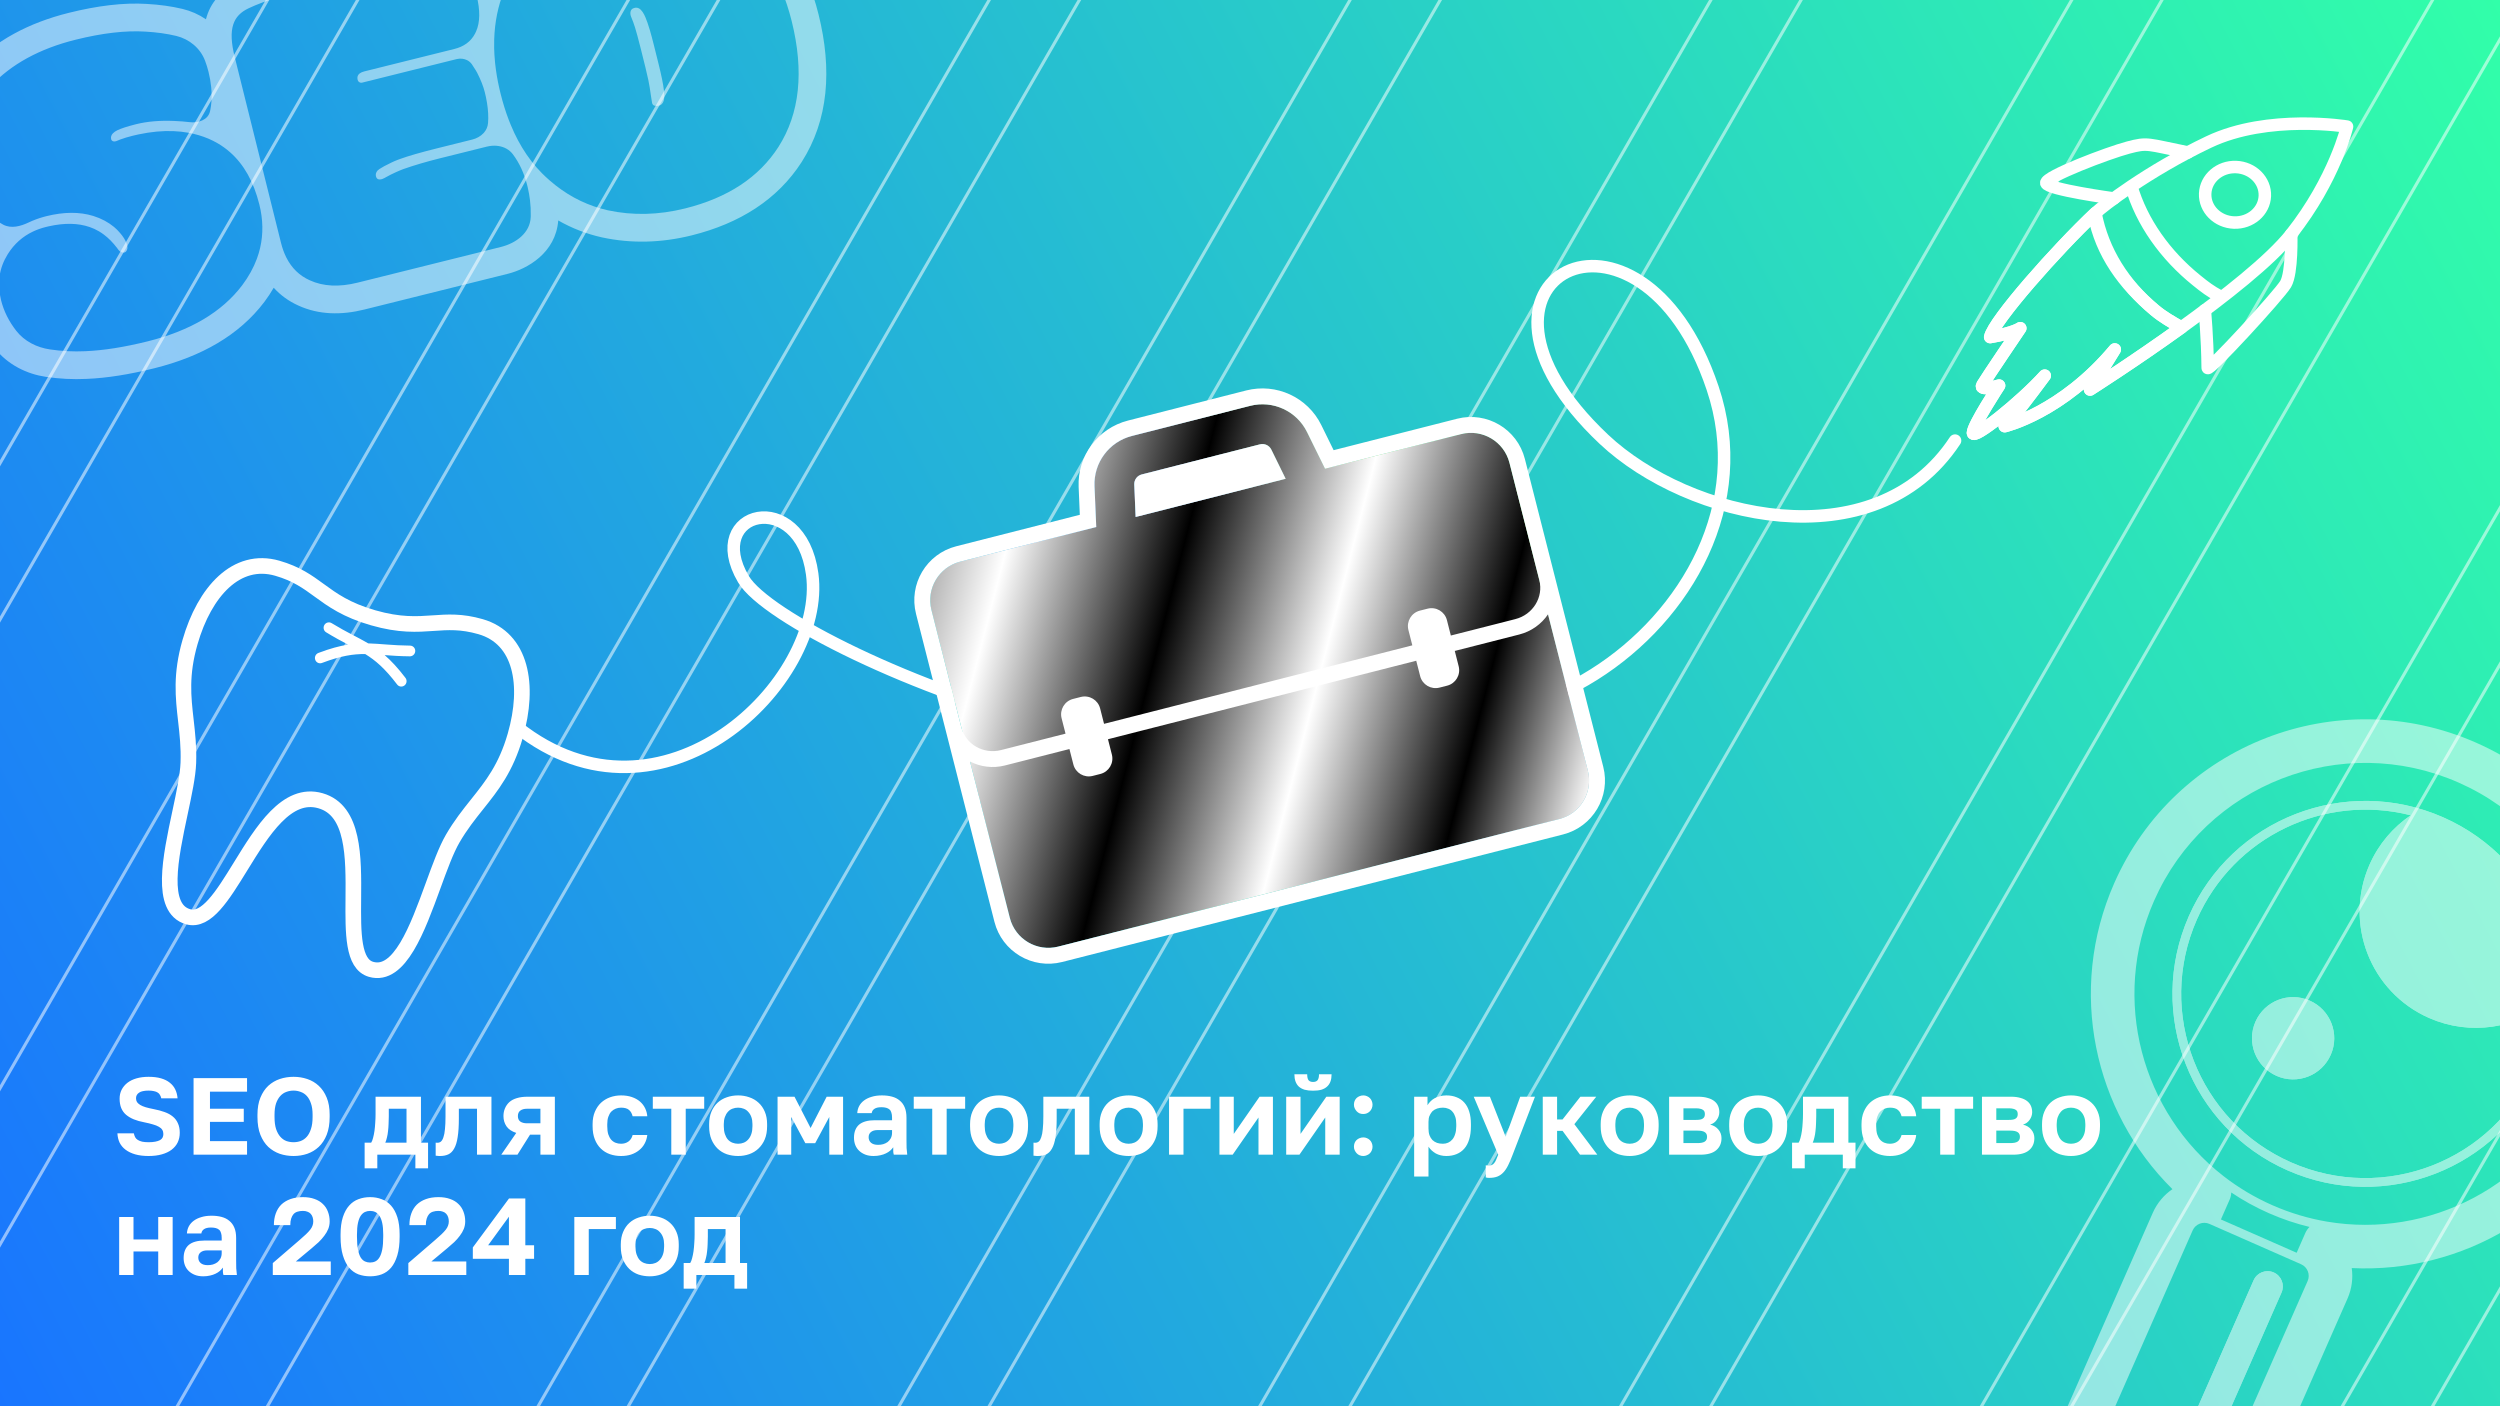 <svg width="1600" height="900" viewBox="0 0 1600 900" fill="none" xmlns="http://www.w3.org/2000/svg">
<rect x="0" y="0" width="1600" height="900" fill="#333333" stroke="none"/>
<g clip-path="url(#clip0_7908_27470)">
<g clip-path="url(#clip1_7908_27470)">
<rect width="1600" height="900" fill="url(#paint0_linear_7908_27470)"/>
<g opacity="0.7" clip-path="url(#clip2_7908_27470)">
<g opacity="0.75">
<g clip-path="url(#clip3_7908_27470)">
<path d="M3104.2 -980.131L618.557 3325.13M2931 -1080.13L445.352 3225.13M2757.79 -1180.13L272.147 3125.13M2584.59 -1280.13L98.942 3025.13M2411.38 -1380.13L-74.263 2925.13M2238.18 -1480.13L-247.468 2825.13M2064.97 -1580.13L-420.673 2725.13M1891.77 -1680.13L-593.878 2625.13M1718.56 -1780.13L-767.083 2525.13M1545.36 -1880.13L-940.288 2425.13M1372.15 -1980.13L-1113.49 2325.13M1198.95 -2080.13L-1286.7 2225.13M1025.74 -2180.13L-1459.9 2125.13M852.537 -2280.13L-1633.11 2025.13M679.332 -2380.13L-1806.31 1925.13M506.127 -2480.13L-1979.52 1825.13M332.922 -2580.13L-2152.72 1725.13M3060.9 -1005.13L575.256 3300.13M2887.7 -1105.13L402.051 3200.13M2714.49 -1205.13L228.846 3100.13M2541.29 -1305.13L55.641 3000.13M2368.08 -1405.13L-117.564 2900.13M2194.88 -1505.13L-290.769 2800.13M2021.67 -1605.13L-463.974 2700.13M1848.47 -1705.13L-637.18 2600.13M1675.26 -1805.13L-810.385 2500.13M1502.06 -1905.13L-983.59 2400.13M1328.85 -2005.13L-1156.79 2300.13M1155.65 -2105.13L-1330 2200.13M982.441 -2205.13L-1503.2 2100.13M809.236 -2305.13L-1676.41 2000.13M636.031 -2405.13L-1849.62 1900.13M462.826 -2505.13L-2022.82 1800.13M289.621 -2605.13L-2196.03 1700.13M4316.64 -280.131L1830.99 4025.13M4143.43 -380.131L1657.79 3925.13M3970.23 -480.131L1484.58 3825.13M3797.02 -580.131L1311.38 3725.13M3623.82 -680.131L1138.17 3625.13M3450.61 -780.131L964.967 3525.13M3277.41 -880.131L791.762 3425.13M4273.34 -305.131L1787.69 4000.13M4100.13 -405.131L1614.49 3900.13M3926.93 -505.131L1441.28 3800.13M3753.72 -605.131L1268.08 3700.13M3580.52 -705.131L1094.87 3600.13M3407.31 -805.131L921.666 3500.13M3234.11 -905.131L748.461 3400.13M159.717 -2680.13L-2325.93 1625.13M-13.488 -2780.13L-2499.13 1525.13M-186.693 -2880.13L-2672.34 1425.13M116.416 -2705.13L-2369.23 1600.13M-56.789 -2805.13L-2542.44 1500.13M-229.995 -2905.13L-2715.64 1400.13" stroke="white" stroke-width="2"/>
</g>
</g>
</g>
<path d="M95.1 739.84C91.88 739.84 89.033 739.49 86.56 738.79C84.133 738.09 82.08 737.11 80.4 735.85C78.72 734.59 77.437 733.073 76.55 731.3C75.71 729.48 75.243 727.497 75.15 725.35H85.65C85.837 726.237 86.117 727.053 86.49 727.8C86.863 728.5 87.423 729.083 88.17 729.55C88.917 730.017 89.85 730.39 90.97 730.67C92.09 730.903 93.467 731.02 95.1 731.02C96.78 731.02 98.203 730.903 99.37 730.67C100.583 730.437 101.587 730.11 102.38 729.69C103.173 729.223 103.733 728.663 104.06 728.01C104.387 727.357 104.55 726.61 104.55 725.77C104.55 724.743 104.317 723.857 103.85 723.11C103.43 722.363 102.707 721.71 101.68 721.15C100.653 720.543 99.37 720.03 97.83 719.61C96.29 719.143 94.47 718.7 92.37 718.28C89.85 717.813 87.61 717.183 85.65 716.39C83.737 715.597 82.08 714.617 80.68 713.45C79.327 712.283 78.3 710.86 77.6 709.18C76.9 707.453 76.55 705.447 76.55 703.16C76.55 701.06 76.97 699.17 77.81 697.49C78.697 695.763 79.933 694.27 81.52 693.01C83.153 691.75 85.113 690.793 87.4 690.14C89.687 689.487 92.253 689.16 95.1 689.16C98.18 689.16 100.84 689.487 103.08 690.14C105.32 690.793 107.187 691.727 108.68 692.94C110.22 694.153 111.387 695.6 112.18 697.28C112.973 698.913 113.463 700.803 113.65 702.95H103.22C103.033 702.11 102.753 701.387 102.38 700.78C102.053 700.127 101.563 699.613 100.91 699.24C100.303 698.82 99.51 698.517 98.53 698.33C97.597 698.097 96.453 697.98 95.1 697.98C93.7 697.98 92.487 698.097 91.46 698.33C90.48 698.517 89.663 698.843 89.01 699.31C88.357 699.73 87.867 700.243 87.54 700.85C87.213 701.457 87.05 702.133 87.05 702.88C87.05 703.813 87.26 704.63 87.68 705.33C88.147 705.983 88.823 706.59 89.71 707.15C90.643 707.71 91.81 708.2 93.21 708.62C94.61 709.04 96.29 709.437 98.25 709.81C100.91 710.323 103.267 710.953 105.32 711.7C107.42 712.447 109.17 713.403 110.57 714.57C112.017 715.737 113.113 717.183 113.86 718.91C114.653 720.59 115.05 722.62 115.05 725C115.05 727.24 114.607 729.293 113.72 731.16C112.833 732.98 111.527 734.543 109.8 735.85C108.12 737.11 106.043 738.09 103.57 738.79C101.097 739.49 98.273 739.84 95.1 739.84ZM123.881 739V690H158.111V698.68H134.381V709.6H156.011V718H134.381V730.32H158.111V739H123.881ZM187.877 739.84C184.797 739.84 181.857 739.373 179.057 738.44C176.304 737.46 173.854 735.99 171.707 734.03C169.607 732.023 167.927 729.457 166.667 726.33C165.407 723.157 164.777 719.33 164.777 714.85V713.45C164.777 709.157 165.407 705.493 166.667 702.46C167.927 699.38 169.607 696.86 171.707 694.9C173.854 692.94 176.304 691.493 179.057 690.56C181.857 689.627 184.797 689.16 187.877 689.16C190.957 689.16 193.874 689.627 196.627 690.56C199.427 691.493 201.877 692.94 203.977 694.9C206.124 696.86 207.827 699.38 209.087 702.46C210.347 705.493 210.977 709.133 210.977 713.38V714.78C210.977 719.26 210.347 723.087 209.087 726.26C207.827 729.433 206.124 732.023 203.977 734.03C201.877 735.99 199.427 737.46 196.627 738.44C193.874 739.373 190.957 739.84 187.877 739.84ZM187.877 731.02C189.464 731.02 190.981 730.763 192.427 730.25C193.921 729.69 195.227 728.78 196.347 727.52C197.467 726.26 198.354 724.603 199.007 722.55C199.707 720.497 200.057 717.93 200.057 714.85V713.45C200.057 710.557 199.707 708.13 199.007 706.17C198.354 704.21 197.467 702.623 196.347 701.41C195.227 700.197 193.921 699.333 192.427 698.82C190.981 698.26 189.464 697.98 187.877 697.98C186.291 697.98 184.751 698.26 183.257 698.82C181.811 699.333 180.527 700.197 179.407 701.41C178.287 702.623 177.377 704.21 176.677 706.17C176.024 708.13 175.697 710.557 175.697 713.45V714.85C175.697 717.93 176.024 720.497 176.677 722.55C177.377 724.603 178.287 726.26 179.407 727.52C180.527 728.78 181.811 729.69 183.257 730.25C184.751 730.763 186.291 731.02 187.877 731.02ZM233.361 747.75V731.3H237.561C238.028 730.6 238.424 729.597 238.751 728.29C239.124 726.937 239.428 725.443 239.661 723.81C239.894 722.13 240.058 720.38 240.151 718.56C240.291 716.693 240.361 714.85 240.361 713.03V701.9H269.411V731.3H273.961V747.75H265.841V739H241.481V747.75H233.361ZM246.591 731.3H260.171V709.6H248.831V714.5C248.831 716.087 248.784 717.697 248.691 719.33C248.644 720.917 248.528 722.457 248.341 723.95C248.201 725.397 247.968 726.75 247.641 728.01C247.361 729.27 247.011 730.367 246.591 731.3ZM281.628 739.84C281.441 739.84 281.231 739.84 280.998 739.84C280.765 739.84 280.508 739.817 280.228 739.77C279.995 739.77 279.738 739.747 279.458 739.7C279.225 739.7 279.015 739.677 278.828 739.63V731.3C278.968 731.347 279.318 731.37 279.878 731.37C280.811 731.37 281.581 731.113 282.188 730.6C282.841 730.04 283.378 729.107 283.798 727.8C284.265 726.493 284.591 724.767 284.778 722.62C285.011 720.427 285.128 717.72 285.128 714.5V701.9H314.528V739H305.288V709.6H293.668V715.9C293.668 720.707 293.411 724.673 292.898 727.8C292.431 730.88 291.685 733.307 290.658 735.08C289.678 736.853 288.441 738.09 286.948 738.79C285.455 739.49 283.681 739.84 281.628 739.84ZM320.809 739L330.399 725.07C327.552 724.137 325.476 722.737 324.169 720.87C322.862 718.957 322.209 716.763 322.209 714.29C322.209 712.47 322.536 710.813 323.189 709.32C323.842 707.78 324.776 706.45 325.989 705.33C327.249 704.21 328.836 703.37 330.749 702.81C332.709 702.203 334.996 701.9 337.609 701.9H355.109V739H345.869V726.19H339.219L331.169 739H320.809ZM331.449 714.29C331.449 715.877 331.962 717.043 332.989 717.79C334.062 718.537 335.486 718.91 337.259 718.91H345.869V709.6H337.259C335.486 709.6 334.062 709.997 332.989 710.79C331.962 711.537 331.449 712.703 331.449 714.29ZM397.464 739.84C394.898 739.84 392.494 739.443 390.254 738.65C388.061 737.857 386.148 736.667 384.514 735.08C382.881 733.493 381.598 731.51 380.664 729.13C379.731 726.75 379.264 723.973 379.264 720.8V719.4C379.264 716.413 379.754 713.777 380.734 711.49C381.714 709.203 383.021 707.29 384.654 705.75C386.334 704.21 388.271 703.043 390.464 702.25C392.704 701.457 395.038 701.06 397.464 701.06C400.078 701.06 402.388 701.41 404.394 702.11C406.448 702.81 408.174 703.767 409.574 704.98C410.974 706.193 412.071 707.617 412.864 709.25C413.658 710.883 414.124 712.61 414.264 714.43H404.884C404.698 713.637 404.418 712.89 404.044 712.19C403.671 711.49 403.181 710.883 402.574 710.37C402.014 709.857 401.291 709.483 400.404 709.25C399.564 709.017 398.584 708.9 397.464 708.9C396.298 708.9 395.178 709.11 394.104 709.53C393.031 709.95 392.074 710.58 391.234 711.42C390.441 712.26 389.811 713.357 389.344 714.71C388.878 716.017 388.644 717.58 388.644 719.4V720.8C388.644 722.76 388.854 724.463 389.274 725.91C389.741 727.31 390.371 728.477 391.164 729.41C391.958 730.297 392.891 730.95 393.964 731.37C395.038 731.79 396.204 732 397.464 732C399.284 732 400.848 731.533 402.154 730.6C403.508 729.62 404.418 728.22 404.884 726.4H414.264C414.031 728.453 413.448 730.32 412.514 732C411.628 733.633 410.438 735.033 408.944 736.2C407.498 737.367 405.794 738.277 403.834 738.93C401.921 739.537 399.798 739.84 397.464 739.84ZM429.625 739V709.6H417.795V701.9H450.695V709.6H438.865V739H429.625ZM472.395 739.84C469.875 739.84 467.471 739.467 465.185 738.72C462.945 737.927 460.985 736.737 459.305 735.15C457.625 733.517 456.295 731.533 455.315 729.2C454.335 726.82 453.845 724.02 453.845 720.8V719.4C453.845 716.413 454.335 713.777 455.315 711.49C456.295 709.157 457.625 707.22 459.305 705.68C460.985 704.14 462.945 702.997 465.185 702.25C467.471 701.457 469.875 701.06 472.395 701.06C474.915 701.06 477.295 701.457 479.535 702.25C481.775 702.997 483.735 704.14 485.415 705.68C487.141 707.22 488.495 709.157 489.475 711.49C490.455 713.777 490.945 716.413 490.945 719.4V720.8C490.945 723.973 490.455 726.75 489.475 729.13C488.495 731.463 487.141 733.447 485.415 735.08C483.735 736.667 481.775 737.857 479.535 738.65C477.295 739.443 474.915 739.84 472.395 739.84ZM472.395 732C473.701 732 474.915 731.767 476.035 731.3C477.155 730.833 478.111 730.133 478.905 729.2C479.745 728.267 480.398 727.1 480.865 725.7C481.331 724.3 481.565 722.667 481.565 720.8V719.4C481.565 717.72 481.331 716.227 480.865 714.92C480.398 713.613 479.745 712.517 478.905 711.63C478.111 710.697 477.155 710.02 476.035 709.6C474.915 709.133 473.701 708.9 472.395 708.9C471.088 708.9 469.851 709.133 468.685 709.6C467.565 710.02 466.608 710.697 465.815 711.63C465.021 712.517 464.391 713.613 463.925 714.92C463.458 716.227 463.225 717.72 463.225 719.4V720.8C463.225 722.667 463.458 724.323 463.925 725.77C464.391 727.17 465.021 728.337 465.815 729.27C466.608 730.157 467.565 730.833 468.685 731.3C469.851 731.767 471.088 732 472.395 732ZM497.637 739V701.9H508.487L518.777 721.92L529.067 701.9H539.567V739H530.747V714.85L521.717 731.65H515.417L506.387 714.85V739H497.637ZM559.078 739.84C557.071 739.84 555.298 739.537 553.758 738.93C552.218 738.323 550.911 737.507 549.838 736.48C548.765 735.453 547.948 734.24 547.388 732.84C546.828 731.393 546.548 729.83 546.548 728.15C546.548 726.283 546.828 724.65 547.388 723.25C547.948 721.85 548.765 720.683 549.838 719.75C550.958 718.817 552.358 718.117 554.038 717.65C555.718 717.183 557.655 716.95 559.848 716.95H570.908V715.2C570.908 713.987 570.768 712.96 570.488 712.12C570.255 711.233 569.858 710.557 569.298 710.09C568.738 709.577 568.015 709.203 567.128 708.97C566.288 708.737 565.261 708.62 564.048 708.62C563.021 708.62 562.135 708.713 561.388 708.9C560.641 709.087 560.011 709.367 559.498 709.74C559.031 710.067 558.658 710.463 558.378 710.93C558.145 711.35 557.981 711.84 557.888 712.4H548.648C548.741 710.767 549.138 709.273 549.838 707.92C550.585 706.52 551.611 705.33 552.918 704.35C554.271 703.323 555.905 702.53 557.818 701.97C559.731 701.363 561.925 701.06 564.398 701.06C566.778 701.06 568.925 701.317 570.838 701.83C572.798 702.343 574.455 703.183 575.808 704.35C577.208 705.47 578.281 706.94 579.028 708.76C579.775 710.533 580.148 712.727 580.148 715.34V729.55C580.148 731.51 580.171 733.237 580.218 734.73C580.311 736.177 580.451 737.6 580.638 739H572.028C571.888 738.487 571.795 738.067 571.748 737.74C571.748 737.367 571.725 737.017 571.678 736.69C571.678 736.317 571.678 735.943 571.678 735.57C571.678 735.197 571.678 734.753 571.678 734.24C571.165 734.987 570.511 735.71 569.718 736.41C568.971 737.063 568.061 737.647 566.988 738.16C565.961 738.673 564.795 739.07 563.488 739.35C562.181 739.677 560.711 739.84 559.078 739.84ZM561.948 732.7C563.115 732.7 564.211 732.56 565.238 732.28C566.311 731.953 567.268 731.487 568.108 730.88C568.948 730.227 569.625 729.41 570.138 728.43C570.651 727.403 570.908 726.26 570.908 725V723.25H561.598C559.825 723.25 558.425 723.67 557.398 724.51C556.418 725.303 555.928 726.4 555.928 727.8C555.928 729.293 556.441 730.483 557.468 731.37C558.495 732.257 559.988 732.7 561.948 732.7ZM596.626 739V709.6H584.796V701.9H617.696V709.6H605.866V739H596.626ZM639.396 739.84C636.876 739.84 634.473 739.467 632.186 738.72C629.946 737.927 627.986 736.737 626.306 735.15C624.626 733.517 623.296 731.533 622.316 729.2C621.336 726.82 620.846 724.02 620.846 720.8V719.4C620.846 716.413 621.336 713.777 622.316 711.49C623.296 709.157 624.626 707.22 626.306 705.68C627.986 704.14 629.946 702.997 632.186 702.25C634.473 701.457 636.876 701.06 639.396 701.06C641.916 701.06 644.296 701.457 646.536 702.25C648.776 702.997 650.736 704.14 652.416 705.68C654.143 707.22 655.496 709.157 656.476 711.49C657.456 713.777 657.946 716.413 657.946 719.4V720.8C657.946 723.973 657.456 726.75 656.476 729.13C655.496 731.463 654.143 733.447 652.416 735.08C650.736 736.667 648.776 737.857 646.536 738.65C644.296 739.443 641.916 739.84 639.396 739.84ZM639.396 732C640.703 732 641.916 731.767 643.036 731.3C644.156 730.833 645.113 730.133 645.906 729.2C646.746 728.267 647.4 727.1 647.866 725.7C648.333 724.3 648.566 722.667 648.566 720.8V719.4C648.566 717.72 648.333 716.227 647.866 714.92C647.4 713.613 646.746 712.517 645.906 711.63C645.113 710.697 644.156 710.02 643.036 709.6C641.916 709.133 640.703 708.9 639.396 708.9C638.09 708.9 636.853 709.133 635.686 709.6C634.566 710.02 633.61 710.697 632.816 711.63C632.023 712.517 631.393 713.613 630.926 714.92C630.46 716.227 630.226 717.72 630.226 719.4V720.8C630.226 722.667 630.46 724.323 630.926 725.77C631.393 727.17 632.023 728.337 632.816 729.27C633.61 730.157 634.566 730.833 635.686 731.3C636.853 731.767 638.09 732 639.396 732ZM664.236 739.84C664.049 739.84 663.839 739.84 663.606 739.84C663.372 739.84 663.116 739.817 662.836 739.77C662.602 739.77 662.346 739.747 662.066 739.7C661.832 739.7 661.622 739.677 661.436 739.63V731.3C661.576 731.347 661.926 731.37 662.486 731.37C663.419 731.37 664.189 731.113 664.796 730.6C665.449 730.04 665.986 729.107 666.406 727.8C666.872 726.493 667.199 724.767 667.386 722.62C667.619 720.427 667.736 717.72 667.736 714.5V701.9H697.136V739H687.896V709.6H676.276V715.9C676.276 720.707 676.019 724.673 675.506 727.8C675.039 730.88 674.292 733.307 673.266 735.08C672.286 736.853 671.049 738.09 669.556 738.79C668.062 739.49 666.289 739.84 664.236 739.84ZM722.316 739.84C719.796 739.84 717.393 739.467 715.106 738.72C712.866 737.927 710.906 736.737 709.226 735.15C707.546 733.517 706.216 731.533 705.236 729.2C704.256 726.82 703.766 724.02 703.766 720.8V719.4C703.766 716.413 704.256 713.777 705.236 711.49C706.216 709.157 707.546 707.22 709.226 705.68C710.906 704.14 712.866 702.997 715.106 702.25C717.393 701.457 719.796 701.06 722.316 701.06C724.836 701.06 727.216 701.457 729.456 702.25C731.696 702.997 733.656 704.14 735.336 705.68C737.063 707.22 738.416 709.157 739.396 711.49C740.376 713.777 740.866 716.413 740.866 719.4V720.8C740.866 723.973 740.376 726.75 739.396 729.13C738.416 731.463 737.063 733.447 735.336 735.08C733.656 736.667 731.696 737.857 729.456 738.65C727.216 739.443 724.836 739.84 722.316 739.84ZM722.316 732C723.623 732 724.836 731.767 725.956 731.3C727.076 730.833 728.033 730.133 728.826 729.2C729.666 728.267 730.32 727.1 730.786 725.7C731.253 724.3 731.486 722.667 731.486 720.8V719.4C731.486 717.72 731.253 716.227 730.786 714.92C730.32 713.613 729.666 712.517 728.826 711.63C728.033 710.697 727.076 710.02 725.956 709.6C724.836 709.133 723.623 708.9 722.316 708.9C721.01 708.9 719.773 709.133 718.606 709.6C717.486 710.02 716.53 710.697 715.736 711.63C714.943 712.517 714.313 713.613 713.846 714.92C713.38 716.227 713.146 717.72 713.146 719.4V720.8C713.146 722.667 713.38 724.323 713.846 725.77C714.313 727.17 714.943 728.337 715.736 729.27C716.53 730.157 717.486 730.833 718.606 731.3C719.773 731.767 721.01 732 722.316 732ZM748.189 739V701.9H774.789V709.6H757.429V739H748.189ZM780.44 739V701.9H789.61V725.7L806.13 701.9H814.67V739H805.43V715.2L788.91 739H780.44ZM823.165 739V701.9H832.335V725.7L848.855 701.9H857.395V739H848.155V715.2L831.635 739H823.165ZM840.315 698.05C838.261 698.05 836.465 697.84 834.925 697.42C833.431 696.953 832.195 696.277 831.215 695.39C830.281 694.503 829.581 693.407 829.115 692.1C828.648 690.793 828.415 689.277 828.415 687.55H836.605C836.605 689.37 836.908 690.653 837.515 691.4C838.168 692.1 839.101 692.45 840.315 692.45C841.621 692.45 842.578 692.1 843.185 691.4C843.838 690.653 844.165 689.37 844.165 687.55H852.215C852.215 689.277 851.981 690.793 851.515 692.1C851.048 693.407 850.325 694.503 849.345 695.39C848.411 696.277 847.198 696.953 845.705 697.42C844.211 697.84 842.415 698.05 840.315 698.05ZM872.469 739.84C871.629 739.84 870.836 739.677 870.089 739.35C869.389 739.07 868.782 738.65 868.269 738.09C867.756 737.53 867.336 736.9 867.009 736.2C866.682 735.5 866.519 734.73 866.519 733.89C866.519 733.05 866.659 732.257 866.939 731.51C867.266 730.763 867.686 730.133 868.199 729.62C868.759 729.107 869.389 728.71 870.089 728.43C870.836 728.103 871.652 727.94 872.539 727.94C873.379 727.94 874.149 728.103 874.849 728.43C875.549 728.71 876.156 729.107 876.669 729.62C877.229 730.133 877.649 730.763 877.929 731.51C878.256 732.257 878.419 733.05 878.419 733.89C878.419 734.73 878.256 735.523 877.929 736.27C877.649 736.97 877.229 737.6 876.669 738.16C876.156 738.673 875.526 739.07 874.779 739.35C874.079 739.677 873.309 739.84 872.469 739.84ZM872.469 712.96C871.629 712.96 870.836 712.82 870.089 712.54C869.389 712.213 868.782 711.77 868.269 711.21C867.756 710.65 867.336 710.02 867.009 709.32C866.682 708.62 866.519 707.85 866.519 707.01C866.519 706.17 866.659 705.377 866.939 704.63C867.266 703.883 867.686 703.253 868.199 702.74C868.759 702.227 869.389 701.83 870.089 701.55C870.836 701.223 871.652 701.06 872.539 701.06C873.379 701.06 874.149 701.223 874.849 701.55C875.549 701.83 876.156 702.227 876.669 702.74C877.229 703.253 877.649 703.883 877.929 704.63C878.256 705.377 878.419 706.17 878.419 707.01C878.419 707.85 878.256 708.643 877.929 709.39C877.649 710.09 877.229 710.72 876.669 711.28C876.156 711.793 875.526 712.213 874.779 712.54C874.079 712.82 873.309 712.96 872.469 712.96ZM905.059 753V701.9H913.599V707.36C914.066 706.52 914.672 705.727 915.419 704.98C916.166 704.187 917.029 703.51 918.009 702.95C919.036 702.39 920.179 701.947 921.439 701.62C922.699 701.247 924.099 701.06 925.639 701.06C928.112 701.06 930.306 701.457 932.219 702.25C934.179 702.997 935.836 704.14 937.189 705.68C938.542 707.173 939.569 709.063 940.269 711.35C941.016 713.637 941.389 716.32 941.389 719.4V720.8C941.389 724.02 941.016 726.82 940.269 729.2C939.569 731.58 938.519 733.563 937.119 735.15C935.766 736.69 934.109 737.857 932.149 738.65C930.236 739.443 928.066 739.84 925.639 739.84C924.379 739.84 923.189 739.7 922.069 739.42C920.949 739.14 919.899 738.743 918.919 738.23C917.986 737.67 917.122 737.04 916.329 736.34C915.536 735.593 914.836 734.777 914.229 733.89V753H905.059ZM923.469 732C924.682 732 925.802 731.767 926.829 731.3C927.856 730.833 928.742 730.157 929.489 729.27C930.282 728.337 930.889 727.17 931.309 725.77C931.776 724.323 932.009 722.667 932.009 720.8V719.4C932.009 717.58 931.799 716.04 931.379 714.78C930.959 713.473 930.376 712.4 929.629 711.56C928.929 710.673 928.042 710.02 926.969 709.6C925.896 709.133 924.729 708.9 923.469 708.9C922.162 708.9 920.926 709.087 919.759 709.46C918.639 709.833 917.659 710.393 916.819 711.14C916.026 711.887 915.396 712.82 914.929 713.94C914.462 715.06 914.229 716.413 914.229 718V722.2C914.229 723.88 914.439 725.327 914.859 726.54C915.326 727.753 915.956 728.78 916.749 729.62C917.589 730.413 918.569 731.02 919.689 731.44C920.809 731.813 922.069 732 923.469 732ZM952.988 753.84C952.615 753.84 952.265 753.817 951.938 753.77C951.612 753.77 951.262 753.7 950.888 753.56V745.79C951.262 745.883 951.612 745.93 951.938 745.93C952.265 745.977 952.615 746 952.988 746C953.688 746 954.295 745.86 954.808 745.58C955.322 745.347 955.812 744.95 956.278 744.39C956.745 743.83 957.165 743.107 957.538 742.22C957.958 741.333 958.402 740.26 958.868 739L943.188 701.9H953.548L963.628 727.52L972.938 701.9H982.388L968.108 739C967.128 741.613 966.172 743.853 965.238 745.72C964.305 747.633 963.278 749.173 962.158 750.34C961.038 751.553 959.755 752.44 958.308 753C956.862 753.56 955.088 753.84 952.988 753.84ZM987.364 739V701.9H996.534V716.46H1000.03L1011.44 701.9H1021.59L1007.59 719.47L1022.29 739H1011.23L1000.03 723.74H996.534V739H987.364ZM1042.99 739.84C1040.47 739.84 1038.07 739.467 1035.78 738.72C1033.54 737.927 1031.58 736.737 1029.9 735.15C1028.22 733.517 1026.89 731.533 1025.91 729.2C1024.93 726.82 1024.44 724.02 1024.44 720.8V719.4C1024.44 716.413 1024.93 713.777 1025.91 711.49C1026.89 709.157 1028.22 707.22 1029.9 705.68C1031.58 704.14 1033.54 702.997 1035.78 702.25C1038.07 701.457 1040.47 701.06 1042.99 701.06C1045.51 701.06 1047.89 701.457 1050.13 702.25C1052.37 702.997 1054.33 704.14 1056.01 705.68C1057.74 707.22 1059.09 709.157 1060.07 711.49C1061.05 713.777 1061.54 716.413 1061.54 719.4V720.8C1061.54 723.973 1061.05 726.75 1060.07 729.13C1059.09 731.463 1057.74 733.447 1056.01 735.08C1054.33 736.667 1052.37 737.857 1050.13 738.65C1047.89 739.443 1045.51 739.84 1042.99 739.84ZM1042.99 732C1044.3 732 1045.51 731.767 1046.63 731.3C1047.75 730.833 1048.71 730.133 1049.5 729.2C1050.34 728.267 1050.99 727.1 1051.46 725.7C1051.93 724.3 1052.16 722.667 1052.16 720.8V719.4C1052.16 717.72 1051.93 716.227 1051.46 714.92C1050.99 713.613 1050.34 712.517 1049.5 711.63C1048.71 710.697 1047.75 710.02 1046.63 709.6C1045.51 709.133 1044.3 708.9 1042.99 708.9C1041.68 708.9 1040.45 709.133 1039.28 709.6C1038.16 710.02 1037.2 710.697 1036.41 711.63C1035.62 712.517 1034.99 713.613 1034.52 714.92C1034.05 716.227 1033.82 717.72 1033.82 719.4V720.8C1033.82 722.667 1034.05 724.323 1034.52 725.77C1034.99 727.17 1035.62 728.337 1036.41 729.27C1037.2 730.157 1038.16 730.833 1039.28 731.3C1040.45 731.767 1041.68 732 1042.99 732ZM1068.23 739V701.9H1086.78C1089.16 701.9 1091.19 702.157 1092.87 702.67C1094.6 703.137 1096.02 703.813 1097.14 704.7C1098.26 705.587 1099.08 706.637 1099.59 707.85C1100.11 709.063 1100.36 710.393 1100.36 711.84C1100.36 712.68 1100.22 713.52 1099.94 714.36C1099.66 715.2 1099.27 715.97 1098.75 716.67C1098.29 717.37 1097.68 718 1096.93 718.56C1096.23 719.073 1095.42 719.47 1094.48 719.75C1096.77 720.31 1098.54 721.383 1099.8 722.97C1101.11 724.51 1101.76 726.33 1101.76 728.43C1101.76 731.65 1100.64 734.217 1098.4 736.13C1096.16 738.043 1092.76 739 1088.18 739H1068.23ZM1077.4 731.58H1086.36C1088.46 731.58 1090 731.277 1090.98 730.67C1092.01 730.017 1092.52 728.99 1092.52 727.59C1092.52 726.19 1092.03 725.187 1091.05 724.58C1090.12 723.927 1088.56 723.6 1086.36 723.6H1077.4V731.58ZM1077.4 716.74H1085.45C1086.53 716.74 1087.41 716.67 1088.11 716.53C1088.86 716.39 1089.44 716.157 1089.86 715.83C1090.33 715.503 1090.66 715.107 1090.84 714.64C1091.03 714.173 1091.12 713.637 1091.12 713.03C1091.12 712.423 1091.03 711.887 1090.84 711.42C1090.66 710.953 1090.33 710.58 1089.86 710.3C1089.4 709.973 1088.81 709.74 1088.11 709.6C1087.41 709.413 1086.53 709.32 1085.45 709.32H1077.4V716.74ZM1125.23 739.84C1122.71 739.84 1120.3 739.467 1118.02 738.72C1115.78 737.927 1113.82 736.737 1112.14 735.15C1110.46 733.517 1109.13 731.533 1108.15 729.2C1107.17 726.82 1106.68 724.02 1106.68 720.8V719.4C1106.68 716.413 1107.17 713.777 1108.15 711.49C1109.13 709.157 1110.46 707.22 1112.14 705.68C1113.82 704.14 1115.78 702.997 1118.02 702.25C1120.3 701.457 1122.71 701.06 1125.23 701.06C1127.75 701.06 1130.13 701.457 1132.37 702.25C1134.61 702.997 1136.57 704.14 1138.25 705.68C1139.97 707.22 1141.33 709.157 1142.31 711.49C1143.29 713.777 1143.78 716.413 1143.78 719.4V720.8C1143.78 723.973 1143.29 726.75 1142.31 729.13C1141.33 731.463 1139.97 733.447 1138.25 735.08C1136.57 736.667 1134.61 737.857 1132.37 738.65C1130.13 739.443 1127.75 739.84 1125.23 739.84ZM1125.23 732C1126.53 732 1127.75 731.767 1128.87 731.3C1129.99 730.833 1130.94 730.133 1131.74 729.2C1132.58 728.267 1133.23 727.1 1133.7 725.7C1134.16 724.3 1134.4 722.667 1134.4 720.8V719.4C1134.4 717.72 1134.16 716.227 1133.7 714.92C1133.23 713.613 1132.58 712.517 1131.74 711.63C1130.94 710.697 1129.99 710.02 1128.87 709.6C1127.75 709.133 1126.53 708.9 1125.23 708.9C1123.92 708.9 1122.68 709.133 1121.52 709.6C1120.4 710.02 1119.44 710.697 1118.65 711.63C1117.85 712.517 1117.22 713.613 1116.76 714.92C1116.29 716.227 1116.06 717.72 1116.06 719.4V720.8C1116.06 722.667 1116.29 724.323 1116.76 725.77C1117.22 727.17 1117.85 728.337 1118.65 729.27C1119.44 730.157 1120.4 730.833 1121.52 731.3C1122.68 731.767 1123.92 732 1125.23 732ZM1146.92 747.75V731.3H1151.12C1151.58 730.6 1151.98 729.597 1152.31 728.29C1152.68 726.937 1152.98 725.443 1153.22 723.81C1153.45 722.13 1153.61 720.38 1153.71 718.56C1153.85 716.693 1153.92 714.85 1153.92 713.03V701.9H1182.97V731.3H1187.52V747.75H1179.4V739H1155.04V747.75H1146.92ZM1160.15 731.3H1173.73V709.6H1162.39V714.5C1162.39 716.087 1162.34 717.697 1162.25 719.33C1162.2 720.917 1162.08 722.457 1161.9 723.95C1161.76 725.397 1161.52 726.75 1161.2 728.01C1160.92 729.27 1160.57 730.367 1160.15 731.3ZM1209.57 739.84C1207.01 739.84 1204.6 739.443 1202.36 738.65C1200.17 737.857 1198.26 736.667 1196.62 735.08C1194.99 733.493 1193.71 731.51 1192.77 729.13C1191.84 726.75 1191.37 723.973 1191.37 720.8V719.4C1191.37 716.413 1191.86 713.777 1192.84 711.49C1193.82 709.203 1195.13 707.29 1196.76 705.75C1198.44 704.21 1200.38 703.043 1202.57 702.25C1204.81 701.457 1207.15 701.06 1209.57 701.06C1212.19 701.06 1214.5 701.41 1216.5 702.11C1218.56 702.81 1220.28 703.767 1221.68 704.98C1223.08 706.193 1224.18 707.617 1224.97 709.25C1225.77 710.883 1226.23 712.61 1226.37 714.43H1216.99C1216.81 713.637 1216.53 712.89 1216.15 712.19C1215.78 711.49 1215.29 710.883 1214.68 710.37C1214.12 709.857 1213.4 709.483 1212.51 709.25C1211.67 709.017 1210.69 708.9 1209.57 708.9C1208.41 708.9 1207.29 709.11 1206.21 709.53C1205.14 709.95 1204.18 710.58 1203.34 711.42C1202.55 712.26 1201.92 713.357 1201.45 714.71C1200.99 716.017 1200.75 717.58 1200.75 719.4V720.8C1200.75 722.76 1200.96 724.463 1201.38 725.91C1201.85 727.31 1202.48 728.477 1203.27 729.41C1204.07 730.297 1205 730.95 1206.07 731.37C1207.15 731.79 1208.31 732 1209.57 732C1211.39 732 1212.96 731.533 1214.26 730.6C1215.62 729.62 1216.53 728.22 1216.99 726.4H1226.37C1226.14 728.453 1225.56 730.32 1224.62 732C1223.74 733.633 1222.55 735.033 1221.05 736.2C1219.61 737.367 1217.9 738.277 1215.94 738.93C1214.03 739.537 1211.91 739.84 1209.57 739.84ZM1241.73 739V709.6H1229.9V701.9H1262.8V709.6H1250.97V739H1241.73ZM1268.46 739V701.9H1287.01C1289.39 701.9 1291.42 702.157 1293.1 702.67C1294.82 703.137 1296.25 703.813 1297.37 704.7C1298.49 705.587 1299.3 706.637 1299.82 707.85C1300.33 709.063 1300.59 710.393 1300.59 711.84C1300.59 712.68 1300.45 713.52 1300.17 714.36C1299.89 715.2 1299.49 715.97 1298.98 716.67C1298.51 717.37 1297.9 718 1297.16 718.56C1296.46 719.073 1295.64 719.47 1294.71 719.75C1296.99 720.31 1298.77 721.383 1300.03 722.97C1301.33 724.51 1301.99 726.33 1301.99 728.43C1301.99 731.65 1300.87 734.217 1298.63 736.13C1296.39 738.043 1292.98 739 1288.41 739H1268.46ZM1277.63 731.58H1286.59C1288.69 731.58 1290.23 731.277 1291.21 730.67C1292.23 730.017 1292.75 728.99 1292.75 727.59C1292.75 726.19 1292.26 725.187 1291.28 724.58C1290.34 723.927 1288.78 723.6 1286.59 723.6H1277.63V731.58ZM1277.63 716.74H1285.68C1286.75 716.74 1287.64 716.67 1288.34 716.53C1289.08 716.39 1289.67 716.157 1290.09 715.83C1290.55 715.503 1290.88 715.107 1291.07 714.64C1291.25 714.173 1291.35 713.637 1291.35 713.03C1291.35 712.423 1291.25 711.887 1291.07 711.42C1290.88 710.953 1290.55 710.58 1290.09 710.3C1289.62 709.973 1289.04 709.74 1288.34 709.6C1287.64 709.413 1286.75 709.32 1285.68 709.32H1277.63V716.74ZM1325.45 739.84C1322.93 739.84 1320.53 739.467 1318.24 738.72C1316 737.927 1314.04 736.737 1312.36 735.15C1310.68 733.517 1309.35 731.533 1308.37 729.2C1307.39 726.82 1306.9 724.02 1306.9 720.8V719.4C1306.9 716.413 1307.39 713.777 1308.37 711.49C1309.35 709.157 1310.68 707.22 1312.36 705.68C1314.04 704.14 1316 702.997 1318.24 702.25C1320.53 701.457 1322.93 701.06 1325.45 701.06C1327.97 701.06 1330.35 701.457 1332.59 702.25C1334.83 702.997 1336.79 704.14 1338.47 705.68C1340.2 707.22 1341.55 709.157 1342.53 711.49C1343.51 713.777 1344 716.413 1344 719.4V720.8C1344 723.973 1343.51 726.75 1342.53 729.13C1341.55 731.463 1340.2 733.447 1338.47 735.08C1336.79 736.667 1334.83 737.857 1332.59 738.65C1330.35 739.443 1327.97 739.84 1325.45 739.84ZM1325.45 732C1326.76 732 1327.97 731.767 1329.09 731.3C1330.21 730.833 1331.17 730.133 1331.96 729.2C1332.8 728.267 1333.45 727.1 1333.92 725.7C1334.39 724.3 1334.62 722.667 1334.62 720.8V719.4C1334.62 717.72 1334.39 716.227 1333.92 714.92C1333.45 713.613 1332.8 712.517 1331.96 711.63C1331.17 710.697 1330.21 710.02 1329.09 709.6C1327.97 709.133 1326.76 708.9 1325.45 708.9C1324.14 708.9 1322.91 709.133 1321.74 709.6C1320.62 710.02 1319.66 710.697 1318.87 711.63C1318.08 712.517 1317.45 713.613 1316.98 714.92C1316.51 716.227 1316.28 717.72 1316.28 719.4V720.8C1316.28 722.667 1316.51 724.323 1316.98 725.77C1317.45 727.17 1318.08 728.337 1318.87 729.27C1319.66 730.157 1320.62 730.833 1321.74 731.3C1322.91 731.767 1324.14 732 1325.45 732ZM76.27 816V778.9H85.44V793.25H101.26V778.9H110.5V816H101.26V800.95H85.44V816H76.27ZM130.055 816.84C128.048 816.84 126.275 816.537 124.735 815.93C123.195 815.323 121.888 814.507 120.815 813.48C119.741 812.453 118.925 811.24 118.365 809.84C117.805 808.393 117.525 806.83 117.525 805.15C117.525 803.283 117.805 801.65 118.365 800.25C118.925 798.85 119.741 797.683 120.815 796.75C121.935 795.817 123.335 795.117 125.015 794.65C126.695 794.183 128.631 793.95 130.825 793.95H141.885V792.2C141.885 790.987 141.745 789.96 141.465 789.12C141.231 788.233 140.835 787.557 140.275 787.09C139.715 786.577 138.991 786.203 138.105 785.97C137.265 785.737 136.238 785.62 135.025 785.62C133.998 785.62 133.111 785.713 132.365 785.9C131.618 786.087 130.988 786.367 130.475 786.74C130.008 787.067 129.635 787.463 129.355 787.93C129.121 788.35 128.958 788.84 128.865 789.4H119.625C119.718 787.767 120.115 786.273 120.815 784.92C121.561 783.52 122.588 782.33 123.895 781.35C125.248 780.323 126.881 779.53 128.795 778.97C130.708 778.363 132.901 778.06 135.375 778.06C137.755 778.06 139.901 778.317 141.815 778.83C143.775 779.343 145.431 780.183 146.785 781.35C148.185 782.47 149.258 783.94 150.005 785.76C150.751 787.533 151.125 789.727 151.125 792.34V806.55C151.125 808.51 151.148 810.237 151.195 811.73C151.288 813.177 151.428 814.6 151.615 816H143.005C142.865 815.487 142.771 815.067 142.725 814.74C142.725 814.367 142.701 814.017 142.655 813.69C142.655 813.317 142.655 812.943 142.655 812.57C142.655 812.197 142.655 811.753 142.655 811.24C142.141 811.987 141.488 812.71 140.695 813.41C139.948 814.063 139.038 814.647 137.965 815.16C136.938 815.673 135.771 816.07 134.465 816.35C133.158 816.677 131.688 816.84 130.055 816.84ZM132.925 809.7C134.091 809.7 135.188 809.56 136.215 809.28C137.288 808.953 138.245 808.487 139.085 807.88C139.925 807.227 140.601 806.41 141.115 805.43C141.628 804.403 141.885 803.26 141.885 802V800.25H132.575C130.801 800.25 129.401 800.67 128.375 801.51C127.395 802.303 126.905 803.4 126.905 804.8C126.905 806.293 127.418 807.483 128.445 808.37C129.471 809.257 130.965 809.7 132.925 809.7ZM174.588 816V808.37L191.738 793.6C193.325 792.2 194.678 790.987 195.798 789.96C196.918 788.887 197.828 787.907 198.528 787.02C199.228 786.133 199.718 785.27 199.998 784.43C200.325 783.59 200.488 782.68 200.488 781.7C200.488 780.72 200.348 779.81 200.068 778.97C199.788 778.13 199.368 777.407 198.808 776.8C198.248 776.193 197.548 775.75 196.708 775.47C195.915 775.143 194.958 774.98 193.838 774.98C192.578 774.98 191.435 775.143 190.408 775.47C189.428 775.75 188.588 776.263 187.888 777.01C187.235 777.757 186.722 778.713 186.348 779.88C185.975 781 185.788 782.4 185.788 784.08H175.288C175.288 781.327 175.685 778.853 176.478 776.66C177.272 774.42 178.438 772.53 179.978 770.99C181.565 769.45 183.525 768.26 185.858 767.42C188.192 766.58 190.852 766.16 193.838 766.16C196.685 766.16 199.182 766.557 201.328 767.35C203.475 768.097 205.248 769.17 206.648 770.57C208.095 771.923 209.168 773.557 209.868 775.47C210.615 777.383 210.988 779.46 210.988 781.7C210.988 783.38 210.685 784.99 210.078 786.53C209.472 788.023 208.632 789.47 207.558 790.87C206.532 792.27 205.318 793.647 203.918 795C202.518 796.307 201.025 797.613 199.438 798.92L189.358 807.32H211.688V816H174.588ZM236.861 816.84C234.201 816.84 231.704 816.42 229.371 815.58C227.084 814.693 225.101 813.27 223.421 811.31C221.741 809.303 220.411 806.667 219.431 803.4C218.451 800.133 217.961 796.167 217.961 791.5V790.1C217.961 785.713 218.451 782.003 219.431 778.97C220.411 775.937 221.741 773.487 223.421 771.62C225.101 769.707 227.084 768.33 229.371 767.49C231.704 766.603 234.201 766.16 236.861 766.16C239.521 766.16 241.994 766.603 244.281 767.49C246.614 768.33 248.621 769.707 250.301 771.62C251.981 773.487 253.311 775.937 254.291 778.97C255.271 782.003 255.761 785.713 255.761 790.1V791.5C255.761 796.167 255.271 800.133 254.291 803.4C253.311 806.667 251.981 809.303 250.301 811.31C248.621 813.27 246.614 814.693 244.281 815.58C241.994 816.42 239.521 816.84 236.861 816.84ZM236.791 808.02C238.051 808.02 239.171 807.787 240.151 807.32C241.178 806.853 242.064 806.013 242.811 804.8C243.604 803.54 244.211 801.837 244.631 799.69C245.051 797.543 245.261 794.813 245.261 791.5V790.1C245.261 787.113 245.051 784.663 244.631 782.75C244.211 780.79 243.604 779.25 242.811 778.13C242.064 776.963 241.178 776.147 240.151 775.68C239.171 775.213 238.074 774.98 236.861 774.98C235.694 774.98 234.598 775.213 233.571 775.68C232.544 776.147 231.634 776.963 230.841 778.13C230.094 779.25 229.511 780.79 229.091 782.75C228.671 784.663 228.461 787.113 228.461 790.1V791.5C228.461 794.813 228.671 797.543 229.091 799.69C229.511 801.837 230.094 803.54 230.841 804.8C231.634 806.013 232.544 806.853 233.571 807.32C234.598 807.787 235.671 808.02 236.791 808.02ZM261.336 816V808.37L278.486 793.6C280.073 792.2 281.426 790.987 282.546 789.96C283.666 788.887 284.576 787.907 285.276 787.02C285.976 786.133 286.466 785.27 286.746 784.43C287.073 783.59 287.236 782.68 287.236 781.7C287.236 780.72 287.096 779.81 286.816 778.97C286.536 778.13 286.116 777.407 285.556 776.8C284.996 776.193 284.296 775.75 283.456 775.47C282.663 775.143 281.706 774.98 280.586 774.98C279.326 774.98 278.183 775.143 277.156 775.47C276.176 775.75 275.336 776.263 274.636 777.01C273.983 777.757 273.47 778.713 273.096 779.88C272.723 781 272.536 782.4 272.536 784.08H262.036C262.036 781.327 262.433 778.853 263.226 776.66C264.02 774.42 265.186 772.53 266.726 770.99C268.313 769.45 270.273 768.26 272.606 767.42C274.94 766.58 277.6 766.16 280.586 766.16C283.433 766.16 285.93 766.557 288.076 767.35C290.223 768.097 291.996 769.17 293.396 770.57C294.843 771.923 295.916 773.557 296.616 775.47C297.363 777.383 297.736 779.46 297.736 781.7C297.736 783.38 297.433 784.99 296.826 786.53C296.22 788.023 295.38 789.47 294.306 790.87C293.28 792.27 292.066 793.647 290.666 795C289.266 796.307 287.773 797.613 286.186 798.92L276.106 807.32H298.436V816H261.336ZM325.709 816V805.64H302.609V798.36L325.779 767H336.209V796.96H341.809V805.64H336.209V816H325.709ZM312.409 796.96H325.709V778.69L312.409 796.96ZM367.564 816V778.9H394.164V786.6H376.804V816H367.564ZM415.861 816.84C413.341 816.84 410.938 816.467 408.651 815.72C406.411 814.927 404.451 813.737 402.771 812.15C401.091 810.517 399.761 808.533 398.781 806.2C397.801 803.82 397.311 801.02 397.311 797.8V796.4C397.311 793.413 397.801 790.777 398.781 788.49C399.761 786.157 401.091 784.22 402.771 782.68C404.451 781.14 406.411 779.997 408.651 779.25C410.938 778.457 413.341 778.06 415.861 778.06C418.381 778.06 420.761 778.457 423.001 779.25C425.241 779.997 427.201 781.14 428.881 782.68C430.608 784.22 431.961 786.157 432.941 788.49C433.921 790.777 434.411 793.413 434.411 796.4V797.8C434.411 800.973 433.921 803.75 432.941 806.13C431.961 808.463 430.608 810.447 428.881 812.08C427.201 813.667 425.241 814.857 423.001 815.65C420.761 816.443 418.381 816.84 415.861 816.84ZM415.861 809C417.168 809 418.381 808.767 419.501 808.3C420.621 807.833 421.578 807.133 422.371 806.2C423.211 805.267 423.865 804.1 424.331 802.7C424.798 801.3 425.031 799.667 425.031 797.8V796.4C425.031 794.72 424.798 793.227 424.331 791.92C423.865 790.613 423.211 789.517 422.371 788.63C421.578 787.697 420.621 787.02 419.501 786.6C418.381 786.133 417.168 785.9 415.861 785.9C414.555 785.9 413.318 786.133 412.151 786.6C411.031 787.02 410.075 787.697 409.281 788.63C408.488 789.517 407.858 790.613 407.391 791.92C406.925 793.227 406.691 794.72 406.691 796.4V797.8C406.691 799.667 406.925 801.323 407.391 802.77C407.858 804.17 408.488 805.337 409.281 806.27C410.075 807.157 411.031 807.833 412.151 808.3C413.318 808.767 414.555 809 415.861 809ZM437.55 824.75V808.3H441.75C442.217 807.6 442.614 806.597 442.94 805.29C443.314 803.937 443.617 802.443 443.85 800.81C444.084 799.13 444.247 797.38 444.34 795.56C444.48 793.693 444.55 791.85 444.55 790.03V778.9H473.6V808.3H478.15V824.75H470.03V816H445.67V824.75H437.55ZM450.78 808.3H464.36V786.6H453.02V791.5C453.02 793.087 452.974 794.697 452.88 796.33C452.834 797.917 452.717 799.457 452.53 800.95C452.39 802.397 452.157 803.75 451.83 805.01C451.55 806.27 451.2 807.367 450.78 808.3Z" fill="white"/>
</g>
<path d="M331.031 465.392C423.47 538.829 529.157 436.559 519.794 367.336C512.243 311.511 449.897 326.665 475.831 370.703C503.931 418.419 860.781 564.401 870.237 405.34C876.005 308.31 789.015 342.801 836.7 407.927C930.357 535.838 1145.88 396.543 1096.07 248.376C1049.57 110.072 916.606 177.567 1026.47 281.113C1080.38 331.929 1199.84 360.124 1251.23 281.984" stroke="white" stroke-width="8" stroke-linecap="round"/>
<path d="M1400.25 97.574C1373.94 92.273 1374.77 91.096 1362.09 94.437C1349.4 97.778 1308.94 113.12 1309.6 117.171C1310.27 121.222 1352.88 127.017 1352.88 127.017" stroke="white" stroke-width="8" stroke-linecap="round" stroke-linejoin="round"/>
<path d="M1411.08 198.609C1411.08 198.609 1412.73 215.602 1412.93 235.429C1412.96 238.445 1458.48 189.055 1462.8 181.809C1467.12 174.564 1466.37 149.871 1466.37 149.871" stroke="white" stroke-width="8" stroke-linecap="round" stroke-linejoin="round"/>
<path d="M1364.04 119.196C1376.88 110.566 1394.09 100.146 1413.68 90.833L1413.68 90.84C1451.71 72.756 1502.1 81.013 1502.1 81.013C1502.1 81.013 1494.38 114.4 1466.37 149.873C1453.11 166.668 1423.53 189.86 1396.07 209.621M1364.04 119.196C1370.66 142.041 1385.77 163.273 1405.8 179.416M1364.04 119.196C1351.96 127.314 1343.74 133.845 1341.09 136.344C1316.55 159.473 1276.02 205.176 1273.71 215.725C1289.06 213.105 1292.98 210.061 1292.98 210.061C1292.98 210.061 1271.2 242.218 1268.76 246.381C1266.32 250.544 1279.42 246.778 1279.42 246.778C1279.42 246.778 1262.85 272.042 1262.67 276.995C1262.48 281.949 1293.12 257.566 1308.63 240.421C1286.95 269.749 1283.03 272.747 1283.03 272.747C1283.03 272.747 1319.55 264.232 1353.46 223.661L1337.64 249.302C1337.64 249.302 1365.55 231.578 1396.07 209.621M1405.8 179.416C1411.31 183.86 1414.45 186.279 1420.74 189.696C1414.44 186.278 1411.31 183.86 1405.8 179.416ZM1396.07 209.621C1389.88 206.071 1384.38 203.018 1378.98 198.487C1359.2 181.905 1344.82 162.052 1340.15 137.547" stroke="white" stroke-width="8" stroke-linecap="round" stroke-linejoin="round"/>
<path d="M1429.75 142.425C1440.29 142.817 1449.14 135.185 1449.5 125.377C1449.87 115.57 1441.61 107.301 1431.07 106.908C1420.52 106.515 1411.68 114.148 1411.31 123.956C1410.95 133.763 1419.2 142.032 1429.75 142.425Z" stroke="white" stroke-width="8" stroke-linecap="round" stroke-linejoin="round"/>
<path d="M1396.07 209.619C1389.88 206.069 1384.38 203.015 1378.98 198.484C1359.2 181.902 1345.76 160.839 1341.09 136.342C1316.55 159.47 1276.02 205.173 1273.71 215.722C1289.06 213.103 1292.98 210.058 1292.98 210.058C1292.98 210.058 1271.2 242.215 1268.76 246.378C1266.32 250.541 1279.42 246.775 1279.42 246.775C1279.42 246.775 1262.85 272.039 1262.67 276.993C1262.48 281.946 1293.12 257.563 1308.63 240.418C1286.95 269.746 1283.03 272.744 1283.03 272.744C1283.03 272.744 1319.55 264.229 1353.46 223.658L1337.64 249.299C1337.64 249.299 1365.55 231.575 1396.07 209.619Z" stroke="white" stroke-width="8" stroke-linecap="round" stroke-linejoin="round"/>
<path fill-rule="evenodd" clip-rule="evenodd" d="M700.495 311.153C699.863 296.134 709.851 282.721 724.434 279.008L800.096 259.743C814.679 256.031 829.865 263.033 836.493 276.526L848.027 300.007L935.108 277.835C948.728 274.367 962.578 282.586 966.042 296.192L985.174 371.334L1016.22 493.284C1019.69 506.891 1011.46 520.732 997.836 524.2L677.241 605.828C663.621 609.296 649.772 601.077 646.307 587.47L615.257 465.52L596.125 390.378C592.661 376.772 600.893 362.931 614.513 359.463L701.594 337.291L700.495 311.153ZM726.794 330.875L822.828 306.423L813.649 287.736C812.323 285.038 809.286 283.637 806.369 284.38L730.707 303.645C727.79 304.387 725.792 307.07 725.919 310.074L726.794 330.875Z" fill="url(#paint1_radial_7908_27470)"/>
<path fill-rule="evenodd" clip-rule="evenodd" d="M700.495 311.153C699.863 296.134 709.851 282.721 724.434 279.008L800.096 259.743C814.679 256.031 829.865 263.033 836.493 276.526L848.027 300.007L935.108 277.835C948.728 274.367 962.578 282.586 966.042 296.192L985.174 371.334L1016.22 493.284C1019.69 506.891 1011.46 520.732 997.836 524.2L677.241 605.828C663.621 609.296 649.772 601.077 646.307 587.47L615.257 465.52L596.125 390.378C592.661 376.772 600.893 362.931 614.513 359.463L701.594 337.291L700.495 311.153ZM726.794 330.875L822.828 306.423L813.649 287.736C812.323 285.038 809.286 283.637 806.369 284.38L730.707 303.645C727.79 304.387 725.792 307.07 725.919 310.074L726.794 330.875Z" fill="url(#paint2_radial_7908_27470)" fill-opacity="0.3" style="mix-blend-mode:overlay"/>
<path fill-rule="evenodd" clip-rule="evenodd" d="M700.495 311.153C699.863 296.134 709.851 282.721 724.434 279.008L800.096 259.743C814.679 256.031 829.865 263.033 836.493 276.526L848.027 300.007L935.108 277.835C948.728 274.367 962.578 282.586 966.042 296.192L985.174 371.334L1016.22 493.284C1019.69 506.891 1011.46 520.732 997.836 524.2L677.241 605.828C663.621 609.296 649.772 601.077 646.307 587.47L615.257 465.52L596.125 390.378C592.661 376.772 600.893 362.931 614.513 359.463L701.594 337.291L700.495 311.153ZM726.794 330.875L822.828 306.423L813.649 287.736C812.323 285.038 809.286 283.637 806.369 284.38L730.707 303.645C727.79 304.387 725.792 307.07 725.919 310.074L726.794 330.875Z" fill="url(#paint3_linear_7908_27470)" style="mix-blend-mode:soft-light"/>
<path fill-rule="evenodd" clip-rule="evenodd" d="M806.37 284.379C809.286 283.637 812.324 285.037 813.649 287.736L822.828 306.422L726.794 330.874L725.919 310.073C725.793 307.069 727.791 304.386 730.707 303.644L806.37 284.379ZM721.925 269.153C702.676 274.054 689.492 291.758 690.326 311.585L691.078 329.474L612.005 349.607C592.937 354.462 581.411 373.84 586.261 392.889L605.393 468.03L636.443 589.981C641.294 609.03 660.683 620.537 679.751 615.682L1000.35 534.054C1019.41 529.199 1030.94 509.821 1026.09 490.772L995.039 368.821L975.907 293.68C971.057 274.631 951.667 263.124 932.599 267.979L853.526 288.113L845.632 272.042C836.883 254.231 816.837 244.987 797.588 249.888L721.925 269.153ZM985.175 371.333L966.042 296.191C962.578 282.585 948.729 274.366 935.109 277.834L848.028 300.006L836.494 276.526C829.866 263.032 814.679 256.03 800.097 259.743L724.434 279.007C709.852 282.72 699.863 296.133 700.495 311.153L701.595 337.29L614.514 359.462C600.894 362.93 592.661 376.771 596.126 390.377L615.258 465.519C617.998 476.282 629.28 482.935 640.662 480.037L681.929 469.53L679.42 459.676C678.034 454.233 681.327 448.697 686.775 447.31L691.707 446.054C697.155 444.667 702.695 447.954 704.081 453.397L706.59 463.251L903.879 413.019L901.37 403.164C899.984 397.722 903.277 392.185 908.725 390.798L913.657 389.542C919.105 388.155 924.645 391.443 926.031 396.885L928.54 406.74L969.806 396.233C981.189 393.335 987.915 382.096 985.175 371.333ZM684.438 479.385L686.947 489.24C688.333 494.682 693.872 497.97 699.32 496.583L704.253 495.327C709.701 493.94 712.994 488.403 711.608 482.961L709.099 473.106L906.388 422.873L908.897 432.728C910.283 438.171 915.823 441.458 921.271 440.071L926.203 438.815C931.651 437.428 934.944 431.891 933.558 426.449L931.049 416.594L972.315 406.087C980.135 404.096 986.564 399.355 990.736 393.174L1016.22 493.284C1019.69 506.89 1011.46 520.731 997.837 524.199L677.242 605.827C663.622 609.295 649.772 601.076 646.308 587.47L620.819 487.36C627.438 490.793 635.352 491.883 643.171 489.892L684.438 479.385Z" fill="white"/>
<path d="M204.348 377.848C196.851 372.378 189.749 367.197 177.464 363.665C151.442 356.184 130.951 378.465 121.6 410.991C115.621 431.789 117.255 446.138 118.956 461.072C119.915 469.495 120.896 478.103 120.544 488.161C120.253 496.472 117.811 507.918 115.213 520.09C109.094 548.763 102.115 581.465 120.382 586.716C132.079 590.079 142.493 573.151 153.96 554.514C168.004 531.687 183.626 506.296 205.113 512.473C226.6 518.651 226.352 548.461 226.13 575.262C225.947 597.143 225.782 617.017 237.478 620.38C255.745 625.631 267.2 594.217 277.243 566.671C281.506 554.978 285.515 543.983 289.683 536.786C294.726 528.077 300.128 521.304 305.414 514.676C314.788 502.926 323.792 491.635 329.771 470.838C339.122 438.311 333.592 408.549 307.571 401.069C295.285 397.536 286.516 398.155 277.258 398.809C266.907 399.539 255.947 400.313 238.777 395.377C221.607 390.441 212.73 383.964 204.348 377.848Z" stroke="white" stroke-width="10" stroke-linecap="round" stroke-linejoin="round"/>
<path d="M265.759 416.656C265.797 414.766 264.317 413.225 262.471 413.201C251.16 413.098 243.531 411.974 235.683 411.765C228.917 407.783 221.852 404.693 212.227 398.801C210.635 397.83 208.572 398.354 207.603 399.978C206.633 401.601 207.129 403.715 208.723 404.678C214.116 407.969 218.715 410.422 222.791 412.559C217.351 413.424 211.269 415.038 203.776 417.879C202.032 418.539 201.124 420.511 201.759 422.29C202.388 424.058 204.315 424.96 206.061 424.291C218.452 419.62 226.04 418.56 233.728 418.583C240.268 422.64 246.141 427.56 254.18 438.092C255.306 439.584 257.427 439.843 258.897 438.677C260.37 437.503 260.636 435.355 259.509 433.863C254.661 427.482 250.35 422.888 246.188 419.27C250.792 419.622 255.993 419.979 262.327 420.051C264.184 420.061 265.72 418.547 265.759 416.656Z" fill="white"/>
<g opacity="0.5">
<path fill-rule="evenodd" clip-rule="evenodd" d="M385.228 151.917L385.298 151.933L385.368 151.948C404.14 155.988 423.336 155.457 442.732 150.627C473.446 142.977 497.669 127.68 513.1 103.644L513.114 103.623L513.127 103.602C530.172 76.888 532.702 44.658 523.865 9.181C515.763 -23.348 499.303 -48.883 473.608 -65.352C447.647 -82.161 417.532 -85.573 385.008 -77.472C354.988 -69.995 331.229 -54.558 315.506 -30.504L315.484 -30.471L315.463 -30.438C314.866 -29.515 314.285 -28.587 313.72 -27.653C303.3 -44.65 283.22 -47.254 269.192 -43.76L202.694 -27.197C180.557 -21.683 163.197 -16.261 151.574 -10.764C143.361 -6.88 135.755 -0.339 132.348 10.447C132.149 11.077 131.968 11.71 131.804 12.348C127.257 9.237 122.158 6.987 116.822 5.712C109.698 4.009 102.09 2.972 94.062 2.519C79.054 1.577 62.269 3.673 44.014 8.219C18.393 14.601 -3.024 25.98 -19.032 43.137L-19.043 43.149L-19.053 43.161C-38.486 64.064 -44.978 89.455 -38.066 117.206C-35.277 128.404 -29.99 138.391 -22.257 146.89C-19.076 150.386 -15.577 153.495 -11.746 156.13C-18.566 168.595 -20.018 182.354 -16.522 196.391C-14.138 205.96 -9.718 214.731 -3.551 222.64C4.965 233.561 17.316 239.397 29.331 241.177C38.011 242.464 46.676 242.911 55.307 242.5C68.445 241.97 83.002 239.616 98.843 235.67C128.884 228.188 153.078 214.513 169.143 193.279L169.174 193.239L169.204 193.199C171.414 190.243 173.406 187.229 175.177 184.161C179.445 188.863 184.684 192.739 190.967 195.556C204.124 201.579 218.608 201.735 233.148 198.113L324.871 175.268C337.47 172.13 355.668 161.933 357.281 141.096C365.961 146.062 375.285 149.693 385.228 151.917ZM31.915 223.625C23.534 222.383 15.63 218.415 10.415 211.727C5.659 205.628 2.412 199.088 0.673 192.108C-1.994 181.4 -0.587 171.626 4.893 162.785C4.933 162.72 4.974 162.655 5.015 162.59C9.049 156.161 14.415 151.362 21.113 148.191C23.68 146.975 26.442 145.999 29.401 145.263C30.027 145.107 30.648 144.96 31.265 144.822C41.251 142.59 49.946 142.748 57.351 145.296C59.41 145.99 61.394 146.9 63.303 148.025L63.351 148.053C64.449 148.702 65.522 149.424 66.57 150.216C67.987 151.288 69.36 152.49 70.686 153.823L70.789 153.927L70.875 154.014C72.272 155.435 73.618 157.002 74.912 158.714C75.178 159.065 75.441 159.422 75.702 159.786C76.997 161.586 79.658 162.522 80.887 160.678C81.568 159.656 81.739 158.463 81.399 157.099C81.303 156.711 81.187 156.323 81.051 155.932C80.252 153.629 78.773 151.272 76.614 148.862C75.531 147.564 74.298 146.343 72.916 145.198C71.171 143.753 69.188 142.429 66.968 141.228C64.67 140.006 62.271 139.007 59.772 138.232L59.727 138.218C50.942 135.505 40.918 135.551 29.654 138.356C29.031 138.511 28.414 138.675 27.802 138.846C24.477 139.779 21.326 140.954 18.349 142.37C13.14 144.847 7.162 146.465 2.052 143.785C1.036 143.252 0.04 142.667 -0.938 142.03C-3.85 140.131 -6.59 137.77 -9.16 134.946C-14.875 128.664 -18.779 121.324 -20.871 112.923C-26.34 90.968 -21.409 71.745 -6.078 55.254C7.107 41.123 25.234 31.184 48.303 25.438C65.462 21.164 80.367 19.429 93.019 20.231C100.193 20.633 106.76 21.546 112.718 22.97C121.106 24.975 128.187 30.801 131.24 38.877C132.101 41.154 132.831 43.496 133.43 45.903C135.118 52.68 135.746 59.063 135.314 65.05C135.182 66.873 134.95 68.613 134.618 70.269C134.548 70.62 134.473 70.966 134.394 71.309C133.124 76.799 126.865 78.868 121.278 78.169C118.42 77.811 115.114 77.556 111.36 77.403C102.257 77.035 94.227 77.717 87.268 79.45C86.866 79.55 86.473 79.65 86.087 79.749C85.045 80.017 84.061 80.281 83.136 80.542C78.469 81.858 75.282 83.087 73.576 84.229C73.062 84.583 72.626 84.949 72.268 85.326C71.178 86.473 70.803 87.728 71.143 89.093C71.495 90.507 73.145 90.887 74.475 90.296C75.252 89.951 76.08 89.614 76.956 89.286L77.034 89.257C79.277 88.422 81.841 87.645 84.726 86.926C86.023 86.603 87.309 86.306 88.583 86.034C88.686 86.012 88.789 85.99 88.892 85.969C96.726 84.319 104.129 83.638 111.1 83.926C114.304 84.058 117.416 84.394 120.437 84.935C124.991 85.75 129.338 87.03 133.478 88.774C135.569 89.672 137.57 90.683 139.48 91.807C142.207 93.411 144.749 95.246 147.107 97.31C156.074 105.164 162.365 116.348 165.98 130.862C168.38 140.497 168.542 149.783 166.466 158.722C165.928 161.038 165.239 163.331 164.401 165.6C162.256 171.406 159.127 177.059 155.015 182.559C142.066 199.673 121.913 211.637 94.554 218.452C79.493 222.203 66.148 224.31 54.519 224.773C47.044 225.133 39.509 224.751 31.915 223.625ZM464.029 -50.43C442.901 -64.125 417.99 -67.4 389.297 -60.253C362.892 -53.676 343.238 -40.519 330.336 -20.781C327.23 -15.983 324.638 -10.978 322.558 -5.765C318.728 3.839 316.639 14.148 316.291 25.163L316.286 25.331C316.234 27.074 316.225 28.835 316.26 30.613C316.263 30.746 316.265 30.879 316.268 31.012C316.299 32.317 316.352 33.632 316.43 34.956C316.525 36.599 316.657 38.256 316.824 39.928C316.835 40.036 316.846 40.145 316.857 40.253C316.865 40.327 316.873 40.402 316.88 40.476C317.432 45.743 318.339 51.155 319.603 56.711C319.841 57.758 320.092 58.811 320.355 59.869C321.844 65.849 323.596 71.474 325.61 76.744C326.035 77.854 326.471 78.949 326.919 80.028C327.645 81.779 328.403 83.489 329.191 85.157C330.712 88.376 332.346 91.441 334.096 94.35C337.836 100.572 342.098 106.087 346.883 110.896C348.436 112.447 350.018 113.929 351.628 115.341C352.93 116.482 354.251 117.577 355.59 118.627C365.683 126.539 376.847 131.864 389.082 134.601C405.021 138.032 421.475 137.634 438.443 133.408C465.802 126.594 485.718 113.472 498.19 94.043C511.88 72.588 514.706 45.728 506.67 13.464C499.442 -15.556 485.229 -36.853 464.029 -50.43ZM313.514 93.453C317.262 92.899 321.094 93.433 324.236 95.222C325.766 96.093 327.133 97.262 328.247 98.747C332.46 104.362 335.537 111.068 337.479 118.865C337.574 119.245 337.665 119.624 337.754 120.003L337.764 120.046C338.384 122.711 338.856 125.36 339.179 127.996C339.593 131.382 339.762 134.745 339.684 138.084C339.681 138.226 339.677 138.367 339.673 138.508C339.668 138.649 339.664 138.79 339.658 138.93C339.262 149.018 330.366 155.612 320.582 158.049L228.859 180.895C217.039 183.839 206.841 183.337 198.265 179.391C191.649 176.442 186.637 171.567 183.228 164.767C181.825 161.968 180.694 158.843 179.835 155.392L150.207 36.44C145.678 18.255 149.188 9.992 159.151 5.281C169.114 0.569 185.058 -4.517 206.983 -9.978L273.481 -26.541C283.416 -29.015 294.426 -26.329 299.246 -17.28L299.285 -17.206C299.301 -17.175 299.318 -17.145 299.334 -17.114L299.381 -17.024C301.344 -13.333 302.875 -9.835 303.973 -6.532C304.365 -5.35 304.703 -4.193 304.985 -3.061C307.386 6.58 307.287 14.31 304.686 20.128C304.494 20.572 304.289 21.004 304.072 21.424C302.713 24.054 300.863 26.21 298.523 27.893C296.36 29.449 293.778 30.6 290.776 31.348L233.151 45.7C231.944 46.001 230.983 46.413 230.27 46.935C228.9 47.938 228.442 49.35 228.895 51.17C229.21 52.436 230.49 53.206 231.753 52.892L292.161 37.846C292.234 37.828 292.308 37.81 292.382 37.794C294.625 37.285 296.955 37.513 298.912 38.487C300.107 39.082 301.163 39.954 301.975 41.106C302.819 42.305 303.658 43.605 304.49 45.006C304.766 45.47 305.041 45.945 305.315 46.431C307.671 51.015 309.325 55.215 310.276 59.034C310.543 60.106 310.786 61.161 311.005 62.198C312.037 67.094 312.53 71.6 312.484 75.718C312.473 76.776 312.425 77.809 312.342 78.816C312.15 81.152 311.202 83.199 309.761 84.873C309.661 84.989 309.559 85.103 309.455 85.215C307.608 87.202 305.05 88.62 302.267 89.314L279.589 94.962C269.227 97.543 261.327 99.821 255.889 101.798L255.703 101.866C255.27 102.024 254.853 102.181 254.451 102.336C252.924 102.924 251.627 103.485 250.562 104.017C246.91 105.759 244.33 107.151 242.821 108.19C242.311 108.541 241.924 108.852 241.659 109.123C240.634 110.291 240.287 111.543 240.62 112.88C240.696 113.184 240.803 113.464 240.94 113.722C241.885 115.49 244.366 114.909 246.103 113.912C246.195 113.859 246.287 113.806 246.38 113.753C246.489 113.691 246.598 113.629 246.708 113.568C248.89 112.339 251.149 111.199 253.484 110.149L253.594 110.099C254.417 109.731 255.249 109.373 256.09 109.026C256.641 108.8 257.195 108.578 257.754 108.36C257.881 108.311 258.009 108.262 258.137 108.213C265.12 105.764 272.806 103.495 281.194 101.405L311.601 93.832C312.233 93.674 312.872 93.548 313.514 93.453Z" fill="white"/>
<path d="M412.241 9.306C411.929 8.702 411.609 8.16 411.28 7.68C409.754 5.451 408.05 4.572 406.167 5.041C405.838 5.123 405.522 5.228 405.221 5.357C403.306 6.175 403.096 8.611 403.848 10.556C404.153 11.345 404.488 12.201 404.851 13.125L404.87 13.172C404.988 13.472 405.109 13.779 405.233 14.093C405.89 15.756 406.77 18.606 407.873 22.643C408.501 24.944 409.202 27.631 409.976 30.704C410.105 31.218 410.236 31.743 410.37 32.279L412.688 41.586C412.822 42.123 412.951 42.648 413.077 43.162C413.851 46.322 414.475 49.033 414.947 51.296C415.324 53.108 415.605 54.632 415.789 55.868C416.081 57.824 416.347 59.596 416.589 61.184L416.597 61.236C416.727 62.089 416.849 62.889 416.965 63.635L417.313 65.776C417.452 66.633 417.99 67.408 418.831 67.619C419.793 67.86 420.767 67.859 421.752 67.613C423.214 67.249 424.205 66.236 424.724 64.574C424.923 63.937 425.052 63.204 425.112 62.376L425.117 62.313C425.142 61.941 425.154 61.55 425.151 61.14C425.131 59.484 424.895 57.298 424.442 54.583C424.237 53.351 423.987 52.009 423.692 50.559C423.129 47.79 422.404 44.624 421.516 41.06L418.414 28.602C417.544 25.112 416.718 22.038 415.934 19.381C414.895 15.856 413.931 13.063 413.042 11.003C412.768 10.368 412.501 9.802 412.241 9.306Z" fill="white"/>
</g>
<g opacity="0.5">
<path d="M1516.47 553.439C1499.92 591.044 1516.99 634.947 1554.59 651.5C1581.08 663.161 1610.7 658.139 1631.68 641.005C1633.64 593.939 1607.08 548.303 1561.36 528.178C1555.28 525.502 1549.09 523.38 1542.86 521.791C1531.63 529.376 1522.34 540.119 1516.47 553.439Z" fill="white"/>
<path d="M1491.69 675.082C1485.83 688.389 1470.3 694.427 1456.99 688.57C1443.69 682.713 1437.65 667.178 1443.5 653.871C1449.36 640.565 1464.9 634.527 1478.2 640.384C1491.51 646.241 1497.55 661.776 1491.69 675.082Z" fill="white"/>
<path d="M1442.32 819.37C1444.49 814.437 1450.25 812.198 1455.18 814.37C1460.12 816.541 1462.36 822.301 1460.18 827.234L1399.52 965.051C1397.35 969.984 1391.59 972.223 1386.65 970.051C1381.72 967.88 1379.48 962.12 1381.65 957.187L1442.32 819.37Z" fill="white"/>
<path fill-rule="evenodd" clip-rule="evenodd" d="M1464.12 749.073C1526.53 776.544 1599.39 748.222 1626.86 685.814C1654.33 623.406 1626.01 550.545 1563.6 523.074C1501.2 495.603 1428.34 523.924 1400.86 586.332C1373.39 648.74 1401.71 721.602 1464.12 749.073ZM1542.86 521.791C1549.09 523.38 1555.28 525.502 1561.36 528.178C1607.08 548.303 1633.64 593.939 1631.68 641.005C1631.64 641.865 1631.6 642.726 1631.54 643.587C1630.69 657.019 1627.5 670.532 1621.76 683.567C1595.53 743.156 1525.96 770.199 1466.37 743.968C1406.78 717.738 1379.74 648.168 1405.97 588.579C1429.52 535.07 1488.02 507.805 1542.86 521.791Z" fill="white"/>
<path fill-rule="evenodd" clip-rule="evenodd" d="M1505.11 811.57C1575.74 815.075 1644.45 775.452 1674.65 706.849C1713.74 618.049 1673.44 514.376 1584.64 475.287C1495.84 436.199 1392.17 476.498 1353.08 565.297C1322.88 633.9 1340.06 711.335 1390.35 761.052C1385 764.719 1380.57 769.873 1377.77 776.246L1305.5 940.422C1297.48 958.64 1305.75 979.91 1323.97 987.93L1382.63 1013.75C1400.85 1021.77 1422.12 1013.5 1430.14 995.285L1502.4 831.109C1505.21 824.737 1506.02 817.991 1505.11 811.57ZM1573.41 500.809C1648.11 533.693 1682.01 620.91 1649.13 695.615C1621.26 758.913 1554.38 792.926 1489.16 781.819C1477.41 779.819 1465.72 776.356 1454.32 771.337C1442.92 766.319 1432.47 760.035 1423.06 752.724C1370.82 712.125 1350.74 639.83 1378.6 576.532C1411.48 501.827 1498.7 467.925 1573.41 500.809ZM1626.86 685.814C1599.39 748.222 1526.53 776.544 1464.12 749.073C1401.71 721.602 1373.39 648.74 1400.86 586.332C1428.34 523.924 1501.2 495.603 1563.6 523.074C1626.01 550.545 1654.33 623.406 1626.86 685.814ZM1516.47 553.439C1499.92 591.044 1516.99 634.947 1554.59 651.5C1581.08 663.161 1610.7 658.139 1631.68 641.005C1631.64 641.865 1631.6 642.726 1631.54 643.587C1630.69 657.019 1627.5 670.532 1621.76 683.567C1595.53 743.156 1525.96 770.199 1466.37 743.968C1406.78 717.738 1379.74 648.168 1405.97 588.579C1429.52 535.07 1488.02 507.805 1542.86 521.791C1531.63 529.376 1522.34 540.119 1516.47 553.439ZM1491.69 675.082C1485.83 688.389 1470.3 694.427 1456.99 688.57C1443.69 682.713 1437.65 667.178 1443.5 653.871C1449.36 640.565 1464.9 634.527 1478.2 640.384C1491.51 646.241 1497.55 661.776 1491.69 675.082ZM1428.01 763.189C1435.49 768.23 1443.53 772.679 1452.08 776.442C1460.62 780.205 1469.33 783.125 1478.1 785.239C1477 786.319 1476.07 787.623 1475.41 789.126L1469.85 801.771L1421.39 780.443L1426.96 767.798C1427.62 766.295 1427.96 764.734 1428.01 763.189ZM1476.88 819.875C1478.7 815.752 1476.83 810.938 1472.7 809.122L1414.04 783.3C1409.92 781.485 1405.1 783.357 1403.29 787.48L1331.02 951.656C1329.21 955.779 1331.08 960.593 1335.2 962.408L1393.86 988.23C1397.99 990.045 1402.8 988.174 1404.62 984.051L1476.88 819.875ZM1460.18 827.234L1399.52 965.051C1397.35 969.984 1391.59 972.223 1386.65 970.051C1381.72 967.88 1379.48 962.12 1381.65 957.187L1442.32 819.37C1444.49 814.437 1450.25 812.198 1455.18 814.37C1460.12 816.541 1462.36 822.301 1460.18 827.234Z" fill="white"/>
</g>
</g>
<defs>
<linearGradient id="paint0_linear_7908_27470" x1="-2.054" y1="900.996" x2="1625.3" y2="44.404" gradientUnits="userSpaceOnUse">
<stop stop-color="#1975FF"/>
<stop offset="1" stop-color="#31FFA9"/>
</linearGradient>
<radialGradient id="paint1_radial_7908_27470" cx="0" cy="0" r="1" gradientUnits="userSpaceOnUse" gradientTransform="translate(947.224 222.283) rotate(127.083) scale(488.649 671.559)">
<stop stop-color="#1CC8C1"/>
<stop offset="0.2" stop-color="#D9EF46"/>
<stop offset="0.395" stop-color="#FAA5F9"/>
<stop offset="0.605" stop-color="#A2ACF9"/>
<stop offset="0.795" stop-color="#3FF096"/>
<stop offset="1" stop-color="#3DBEF2"/>
</radialGradient>
<radialGradient id="paint2_radial_7908_27470" cx="0" cy="0" r="1" gradientUnits="userSpaceOnUse" gradientTransform="translate(625.856 342.568) rotate(42.541) scale(348.807 366.17)">
<stop stop-color="#00B3FF"/>
<stop offset="1" stop-color="#00990F"/>
</radialGradient>
<linearGradient id="paint3_linear_7908_27470" x1="333.414" y1="587.682" x2="956.681" y2="749.087" gradientUnits="userSpaceOnUse">
<stop stop-color="white"/>
<stop offset="0.154"/>
<stop offset="0.375" stop-color="white"/>
<stop offset="0.545"/>
<stop offset="0.708" stop-color="white"/>
<stop offset="0.872"/>
<stop offset="1" stop-color="white"/>
</linearGradient>
<clipPath id="clip0_7908_27470">
<rect width="1600" height="900" fill="white"/>
</clipPath>
<clipPath id="clip1_7908_27470">
<rect width="1600" height="900" fill="white"/>
</clipPath>
<clipPath id="clip2_7908_27470">
<rect width="2000" height="1920" fill="white" transform="translate(-200)"/>
</clipPath>
<clipPath id="clip3_7908_27470">
<rect width="2681" height="3250" fill="white" transform="translate(-540 -665)"/>
</clipPath>
</defs>
</svg>
